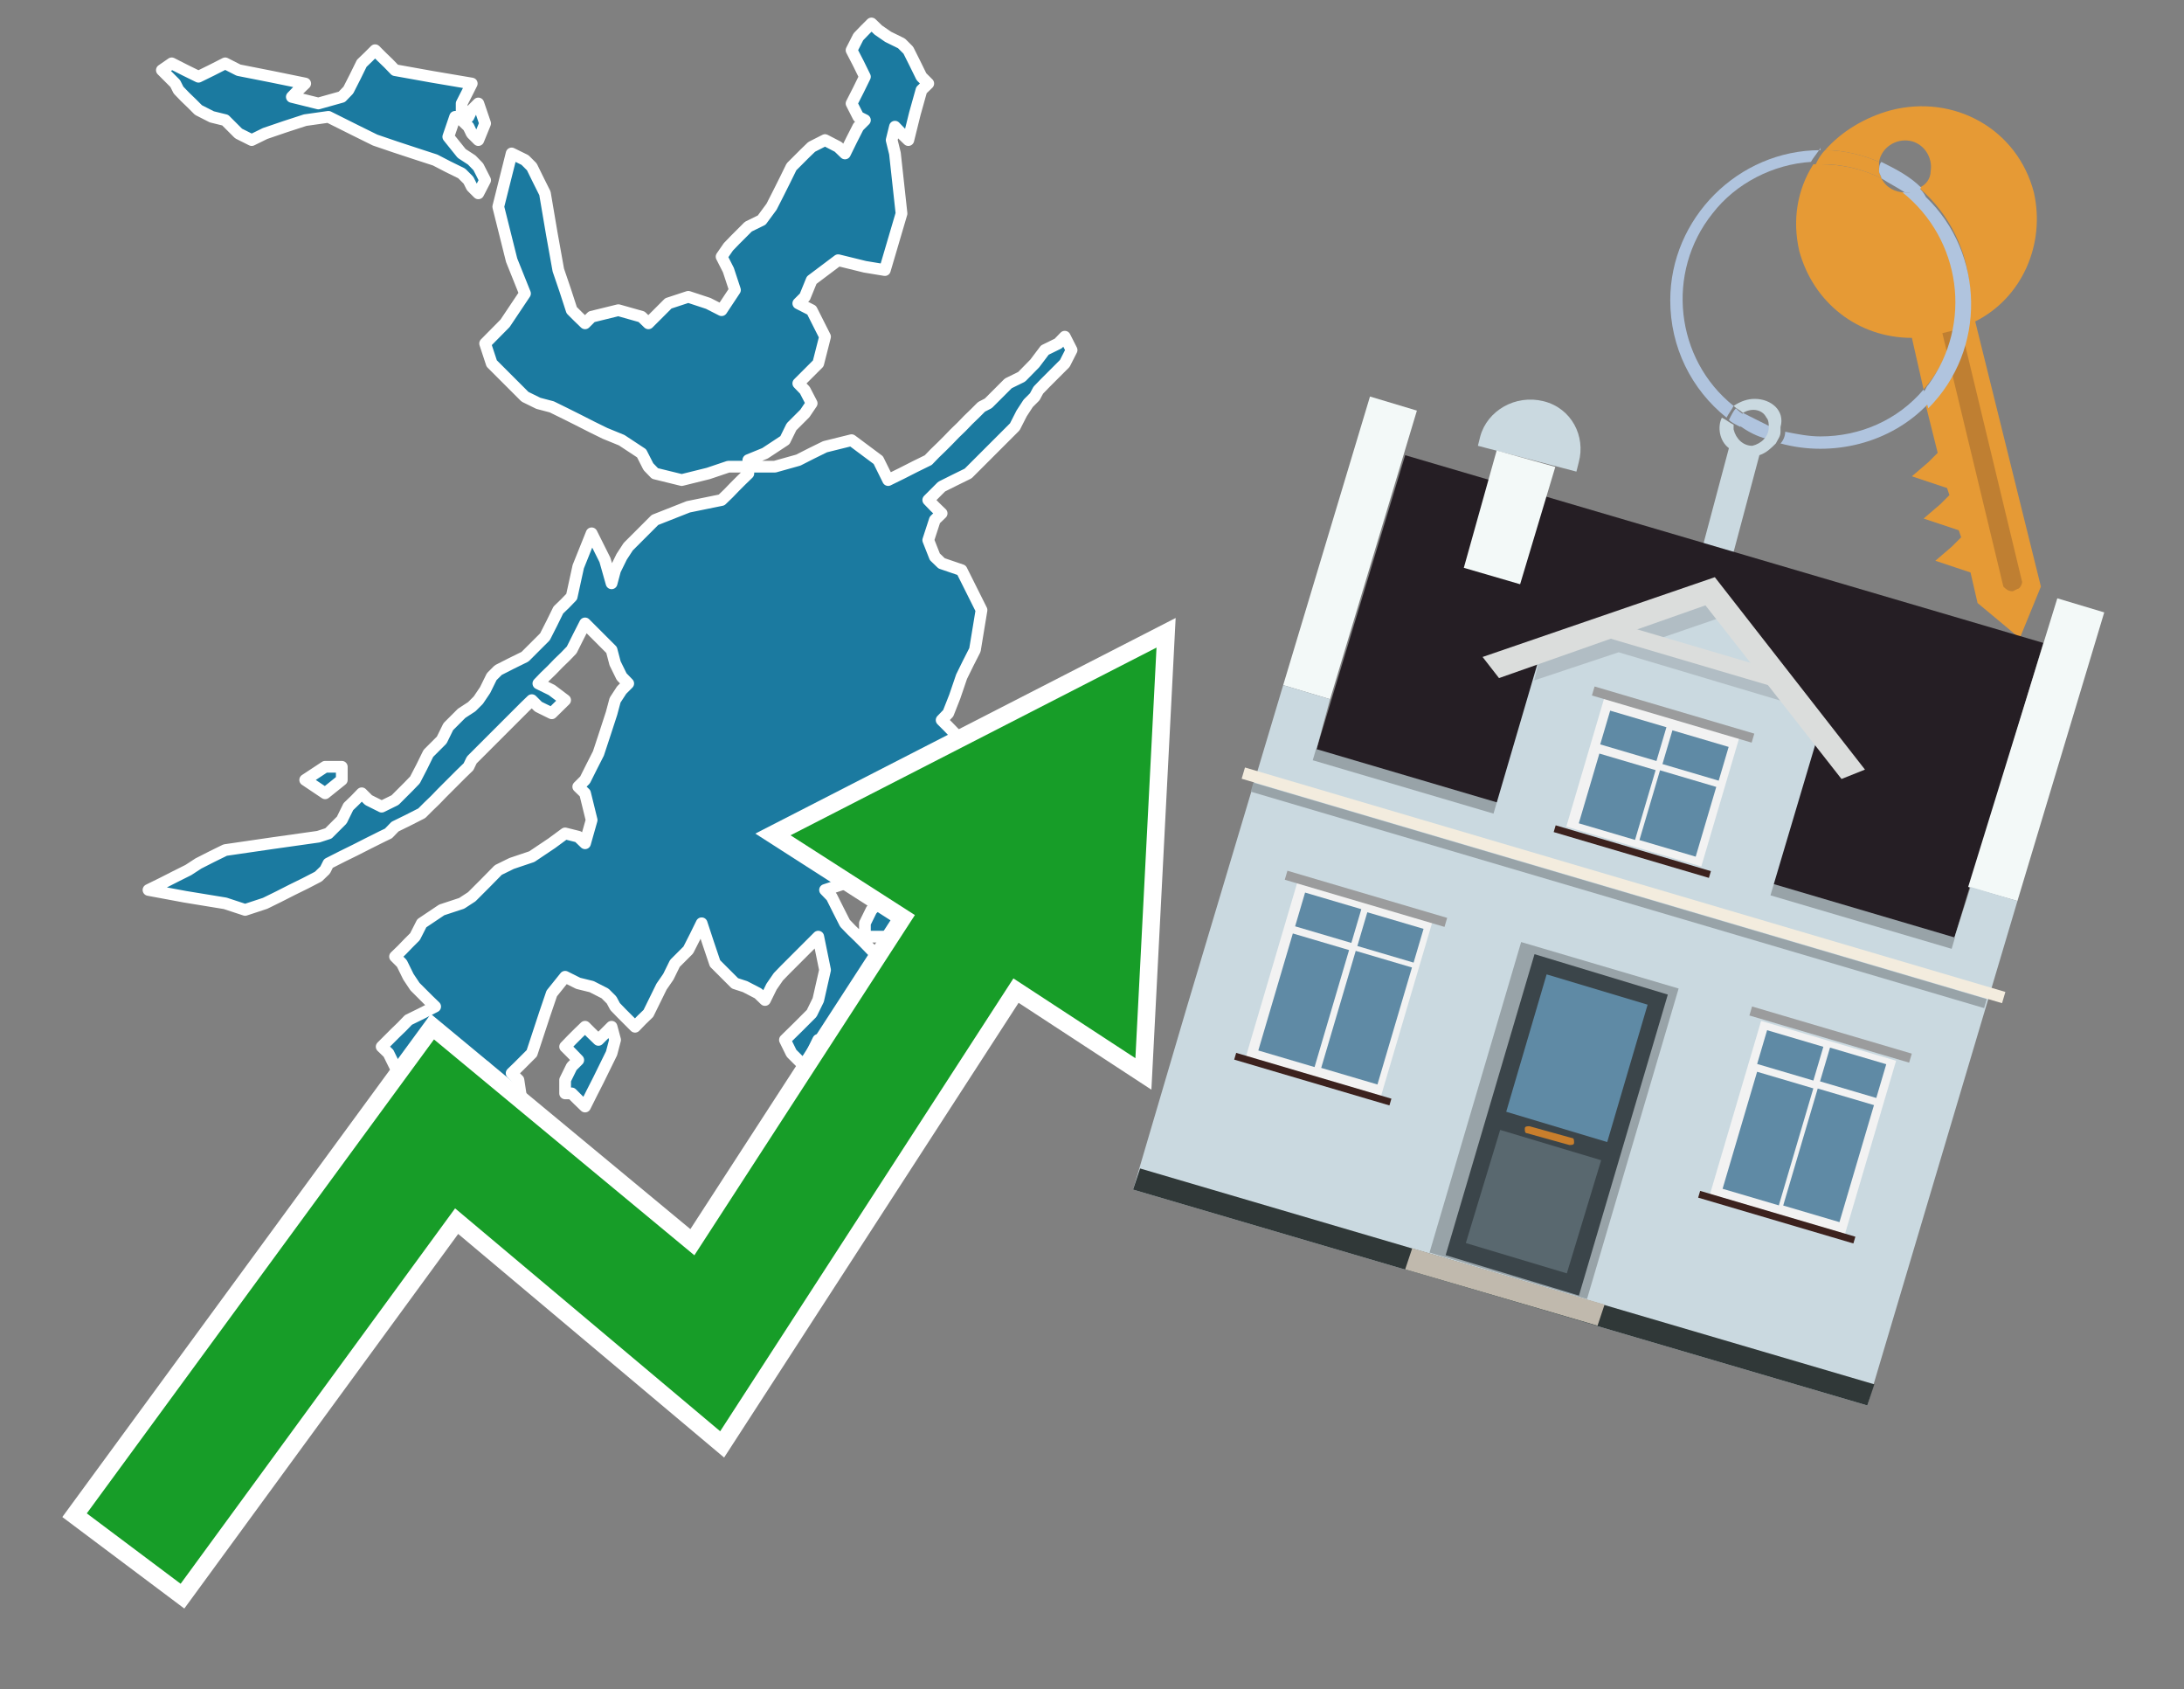 <?xml version="1.0" encoding="utf-8"?>
<!-- Generator: Adobe Illustrator 26.0.3, SVG Export Plug-In . SVG Version: 6.00 Build 0)  -->
<svg version="1.1" id="Text" xmlns="http://www.w3.org/2000/svg" xmlns:xlink="http://www.w3.org/1999/xlink" x="0px" y="0px"
	 width="93.1px" height="72px" viewBox="0 0 93.1 72" style="enable-background:new 0 0 93.1 72;" xml:space="preserve">
<rect x="0" y="0" width="93.1" height="72" fill="#808080" stroke="none"/>
<style type="text/css">
	.st0{fill:#1B7AA0;stroke:#FFFFFF;stroke-width:0.5;stroke-linejoin:round;}
	.st1{fill:none;stroke:#FFFFFF;stroke-width:1.5;stroke-miterlimit:10;}
	.st2{fill:#179D28;}
	.st3{fill:#E69A35;}
	.st4{fill:#B0C4DE;}
	.st5{fill:#CAD9E0;}
	.st6{fill:#BF7F32;}
	.st7{fill-rule:evenodd;clip-rule:evenodd;fill:#251E24;}
	.st8{fill-rule:evenodd;clip-rule:evenodd;fill:#F3F9F8;}
	.st9{fill-rule:evenodd;clip-rule:evenodd;fill:#CAD9E0;}
	.st10{fill-rule:evenodd;clip-rule:evenodd;fill:#303838;}
	.st11{fill-rule:evenodd;clip-rule:evenodd;fill:#98A3A8;}
	.st12{fill-rule:evenodd;clip-rule:evenodd;fill:#F3ECDE;}
	.st13{fill-rule:evenodd;clip-rule:evenodd;fill:#C0B9AD;}
	.st14{fill:#3B454A;}
	.st15{fill:#5F8AA5;}
	.st16{fill:#59686F;}
	.st17{fill:#C87E2C;}
	.st18{opacity:0.5;fill-rule:evenodd;clip-rule:evenodd;fill:#98A3A8;}
	.st19{fill-rule:evenodd;clip-rule:evenodd;fill:#DBDDDC;}
	.st20{fill-rule:evenodd;clip-rule:evenodd;fill:#F2F2F2;}
	.st21{fill-rule:evenodd;clip-rule:evenodd;fill:#5F8AA5;}
	.st22{fill-rule:evenodd;clip-rule:evenodd;fill:#9B9C9D;}
	.st23{fill-rule:evenodd;clip-rule:evenodd;fill:#3C221E;}
</style>
<path class="st0" d="M33.46,47.59L34.03,47.16L34.6,48.59L34.88,49.86L35.17,50.43L34.6,51.0L34.03,50.43L33.74,49.86L33.46,49.58L33.74,49.3L34.03,48.73L33.74,48.16L33.46,48.16ZM36.87,39.35L37.15,38.78L37.44,38.5L37.72,38.22L38.01,38.5L38.57,38.78L39.0,39.07L39.28,39.35L39.57,39.64L38.29,39.92L36.87,39.92ZM24.09,46.03L24.37,45.46L24.65,45.18L24.37,44.89L24.09,44.61L24.37,44.32L24.65,44.04L24.94,43.76L25.22,44.04L25.51,44.32L25.79,44.04L26.07,43.76L26.22,44.32L26.07,44.89L25.79,45.46L25.51,46.03L25.22,46.6L24.94,47.16L24.65,46.88L24.37,46.6L24.09,46.6ZM14.57,33.24L13.86,33.81L13.01,33.24L13.86,32.68L14.57,32.68ZM33.03,19.89L34.03,19.61L34.6,19.32L35.17,19.04L36.3,18.76L37.44,19.61L37.86,20.46L38.43,20.18L39.0,19.89L39.57,19.61L39.85,19.32L40.14,19.04L40.42,18.76L40.7,18.47L40.99,18.19L41.27,17.9L41.56,17.62L41.84,17.34L42.13,17.19L42.41,16.91L42.69,16.63L42.98,16.34L43.55,16.06L44.11,15.49L44.54,14.92L45.11,14.64L45.39,14.35L45.68,14.92L45.39,15.49L45.11,15.77L44.82,16.06L44.54,16.34L44.26,16.63L44.11,16.91L43.83,17.19L43.55,17.62L43.26,18.19L42.98,18.47L42.69,18.76L42.41,19.04L42.13,19.32L41.84,19.61L41.56,19.89L41.27,20.18L40.7,20.46L40.14,20.74L39.85,21.03L39.57,21.31L39.85,21.6L40.14,21.88L39.85,22.16L39.57,23.02L39.85,23.73L40.14,24.01L40.99,24.3L41.84,26.0L41.56,27.7L41.27,28.27L40.99,28.84L40.7,29.69L40.42,30.4L40.14,30.69L40.42,30.97L40.7,31.26L40.99,31.54L41.27,31.26L42.13,30.97L42.98,31.26L43.26,31.54L43.55,31.82L43.26,32.11L42.98,32.39L43.26,32.68L43.55,32.96L43.26,33.24L42.98,33.81L42.69,34.38L42.41,34.66L42.13,34.95L41.84,35.23L41.56,35.52L41.27,35.66L40.99,35.94L40.7,36.23L40.42,36.51L40.14,36.23L39.57,35.94L39.0,37.08L38.72,38.22L38.43,37.36L38.15,36.51L38.01,35.37L38.15,34.38L38.43,33.81L38.15,33.24L38.01,33.53L37.72,33.81L37.44,34.1L37.15,34.38L36.87,35.94L36.02,37.65L35.17,37.93L35.45,38.22L35.73,38.78L36.02,39.35L36.3,39.64L36.59,39.92L36.87,40.2L37.15,40.49L37.44,40.77L37.15,41.06L36.87,41.63L36.59,42.05L36.3,42.62L36.02,43.19L35.73,44.32L35.45,45.46L35.17,44.89L34.88,44.32L34.6,44.89L34.31,45.46L34.03,45.18L33.74,44.89L33.46,44.32L34.03,43.76L34.6,43.19L34.88,42.62L35.17,41.34L34.88,39.92L34.6,40.2L34.31,40.49L34.03,40.77L33.74,41.06L33.46,41.34L33.18,41.63L32.89,42.05L32.61,42.62L32.32,42.34L31.76,42.05L31.33,41.91L31.05,41.63L30.76,41.34L30.48,41.06L30.19,40.2L29.91,39.35L29.63,39.92L29.34,40.49L29.06,40.77L28.77,41.06L28.49,41.63L28.2,42.05L27.92,42.62L27.64,43.19L27.35,43.47L27.07,43.76L26.78,43.47L26.5,43.19L26.22,42.9L26.07,42.62L25.79,42.34L25.22,42.05L24.65,41.91L24.09,41.63L23.52,42.34L23.23,43.19L22.95,44.04L22.67,44.89L22.38,45.18L22.1,45.46L21.81,45.74L22.1,46.03L22.38,47.87L21.53,49.86L20.68,49.3L20.39,48.73L20.11,48.3L20.39,47.73L20.68,47.16L20.96,46.6L21.24,46.03L20.68,45.46L20.11,45.18L19.68,44.89L19.11,45.18L19.4,45.46L19.68,46.03L18.83,46.6L17.98,46.31L17.41,46.03L16.84,45.46L16.56,44.89L16.27,44.61L16.56,44.32L16.84,44.04L17.13,43.76L17.41,43.47L17.98,43.19L18.55,42.9L18.26,42.62L17.98,42.34L17.69,42.05L17.41,41.63L17.13,41.06L16.84,40.77L17.13,40.49L17.41,40.2L17.69,39.92L17.98,39.35L18.83,38.78L19.68,38.5L20.11,38.22L20.68,37.65L21.24,37.08L21.81,36.8L22.67,36.51L23.52,35.94L24.09,35.52L24.65,35.66L24.94,35.94L25.22,34.95L24.94,33.81L24.65,33.53L24.94,33.24L25.22,32.68L25.51,32.11L25.79,31.26L26.07,30.4L26.22,29.84L26.5,29.41L26.78,29.13L26.5,28.84L26.22,28.27L26.07,27.7L25.79,27.42L25.51,27.14L25.22,26.85L24.94,26.57L24.65,27.14L24.37,27.7L24.09,27.99L23.8,28.27L23.52,28.56L23.23,28.84L22.95,29.13L23.52,29.41L24.09,29.84L23.52,30.4L22.95,30.12L22.67,29.84L22.38,30.12L22.1,30.4L21.81,30.69L21.53,30.97L21.24,31.26L20.96,31.54L20.68,31.82L20.39,32.11L20.11,32.39L19.97,32.68L19.68,32.96L19.4,33.24L19.11,33.53L18.83,33.81L18.55,34.1L18.26,34.38L17.98,34.66L17.41,34.95L16.84,35.23L16.56,35.52L16.27,35.66L15.71,35.94L15.14,36.23L14.57,36.51L14.0,36.8L13.86,37.08L13.57,37.36L13.01,37.65L12.44,37.93L11.87,38.22L11.3,38.5L10.45,38.78L9.6,38.5L7.89,38.22L6.33,37.93L6.9,37.65L7.47,37.36L8.03,37.08L8.46,36.8L9.03,36.51L9.6,36.23L11.59,35.94L13.57,35.66L14.0,35.52L14.57,34.95L14.85,34.38L15.14,34.1L15.42,33.81L15.71,34.1L16.27,34.38L16.84,34.1L17.13,33.81L17.41,33.53L17.69,33.24L17.98,32.68L18.26,32.11L18.55,31.82L18.83,31.54L19.11,30.97L19.68,30.4L20.11,30.12L20.39,29.84L20.68,29.41L20.96,28.84L21.24,28.56L21.81,28.27L22.38,27.99L22.67,27.7L22.95,27.42L23.23,27.14L23.52,26.57L23.8,26.0L24.09,25.72L24.37,25.43L24.65,24.15L25.22,22.73L25.79,23.87L26.07,24.86L26.22,24.3L26.5,23.73L26.78,23.3L27.35,22.73L27.92,22.16L29.34,21.6L30.76,21.31L31.05,21.03L31.33,20.74L31.61,20.46L31.9,20.18L31.9,19.89ZM19.97,4.98L20.11,4.69L20.39,4.41L20.68,5.26L20.39,5.97L20.11,5.69L19.97,5.4L19.68,5.12L19.68,4.98ZM31.05,19.89L30.19,20.18L29.06,20.46L27.92,20.18L27.64,19.89L27.35,19.32L26.5,18.76L25.79,18.47L25.22,18.19L24.65,17.9L24.09,17.62L23.52,17.34L22.95,17.19L22.38,16.91L22.1,16.63L21.81,16.34L21.53,16.06L21.24,15.77L20.96,15.49L20.68,14.64L21.53,13.78L22.38,12.51L21.81,11.09L21.24,8.81L21.81,6.54L22.38,6.82L22.67,7.11L22.95,7.68L23.23,8.24L23.52,9.95L23.8,11.51L24.09,12.36L24.37,13.22L24.65,13.5L24.94,13.78L25.22,13.5L26.36,13.22L27.35,13.5L27.64,13.78L27.92,13.5L28.2,13.22L28.49,12.93L29.34,12.65L30.19,12.93L30.76,13.22L31.33,12.36L31.05,11.51L30.76,10.94L31.05,10.52L31.33,10.23L31.61,9.95L31.9,9.66L32.47,9.38L32.89,8.81L33.18,8.24L33.46,7.68L33.74,7.11L34.03,6.82L34.31,6.54L34.6,6.26L35.17,5.97L35.73,6.26L36.02,6.54L36.3,5.97L36.59,5.4L36.87,5.12L36.59,4.98L36.3,4.41L36.59,3.84L36.87,3.27L36.59,2.7L36.3,2.14L36.59,1.57L36.87,1.28L37.15,1.0L37.44,1.28L37.86,1.57L38.43,1.85L38.72,2.14L39.0,2.7L39.28,3.27L39.57,3.56L39.28,3.84L39.0,4.84L38.72,5.97L38.43,5.69L38.15,5.4L38.01,5.97L38.15,6.54L38.43,9.1L37.72,11.51L36.87,11.37L35.73,11.09L34.6,11.94L34.31,12.65L34.03,12.93L34.6,13.22L35.17,14.35L34.88,15.49L34.6,15.77L34.31,16.06L34.03,16.34L34.31,16.63L34.6,17.19L34.31,17.62L34.03,17.9L33.74,18.19L33.46,18.76L32.61,19.32L31.9,19.61L31.9,19.89ZM19.4,4.98L19.11,5.83L19.68,6.54L20.11,6.82L20.39,7.11L20.68,7.68L20.39,8.24L20.11,7.96L19.97,7.68L19.68,7.39L19.11,7.11L18.55,6.82L17.69,6.54L16.84,6.26L15.99,5.97L15.14,5.55L14.0,4.98L13.01,5.12L12.15,5.4L11.3,5.69L10.73,5.97L10.17,5.69L9.88,5.4L9.6,5.12L9.03,4.98L8.46,4.69L8.18,4.41L7.89,4.13L7.61,3.84L7.47,3.56L7.18,3.27L6.9,2.99L7.32,2.7L7.89,2.99L8.46,3.27L9.03,2.99L9.6,2.7L10.17,2.99L11.59,3.27L13.01,3.56L12.72,3.84L12.44,4.13L13.57,4.41L14.57,4.13L14.85,3.84L15.14,3.27L15.42,2.7L15.71,2.42L15.99,2.14L16.27,2.42L16.56,2.7L16.84,2.99L18.4,3.27L20.11,3.56L19.97,3.84L19.68,4.41L19.68,4.98Z"/>
<polygon class="st1" points="49.3,27.6 33.7,35.6 39,39 29.6,53.5 18.5,44.3 3.7,64.5 7.7,67.5 19.4,51.5 30.7,61 43.2,41.7 
	48.4,45.1 "/>
<polygon class="st2" points="49.3,27.6 33.7,35.6 39,39 29.6,53.5 18.5,44.3 3.7,64.5 7.7,67.5 19.4,51.5 30.7,61 43.2,41.7 
	48.4,45.1 "/>
<path class="st3" d="M80.2,7.6c0-0.1-0.1-0.2-0.1-0.3c0-0.1,0-0.3,0-0.4c-0.7-0.3-1.5-0.5-2.3-0.5c-0.2,0.2-0.3,0.4-0.4,0.6
	c0.1,0,0.2,0,0.3,0C78.5,7,79.4,7.2,80.2,7.6z"/>
<path class="st4" d="M77.6,6.4c-3.5,0-6.4,2.9-6.4,6.4c0,2,0.9,3.8,2.4,5c0.1-0.2,0.2-0.3,0.3-0.5c-2.5-2-2.9-5.7-0.9-8.2
	c1-1.3,2.6-2.1,4.2-2.2c0.1-0.2,0.3-0.4,0.4-0.6V6.4z"/>
<path class="st3" d="M84.2,13.7c2-1,3-3.3,2.5-5.5C86,5.5,83.3,4,80.6,4.7c-1.1,0.3-2.1,0.9-2.8,1.7c0.8,0,1.6,0.2,2.3,0.5
	c0.1-0.6,0.7-1,1.3-0.9c0.6,0.1,1,0.7,0.9,1.3c0,0.3-0.2,0.6-0.5,0.7c2.7,2.3,2.9,6.4,0.6,9c-0.1,0.1-0.2,0.2-0.3,0.3l0.5,2
	l-0.4,0.4l-0.7,0.6l0.9,0.3l0.6,0.2l0.1,0.3l-0.4,0.4L82,22.1l0.9,0.3l0.6,0.2l0.1,0.3l-0.4,0.4l-0.7,0.6l0.9,0.3l0.6,0.2l0.3,1.3
	l1.8,1.5L87,25L84.2,13.7z"/>
<path class="st3" d="M81.2,8.2c-0.4,0-0.8-0.2-1-0.6C79.4,7.2,78.5,7,77.6,7c-0.1,0-0.2,0-0.3,0c-0.7,1.1-0.9,2.4-0.6,3.7
	c0.6,2.2,2.5,3.7,4.8,3.7l0.5,2.2c2.1-2.4,1.9-6.1-0.6-8.2C81.3,8.3,81.2,8.3,81.2,8.2z"/>
<path class="st4" d="M74.1,18.1c0.4,0.3,0.8,0.5,1.2,0.6c0.1-0.1,0.2-0.3,0.2-0.5l0,0c-0.4-0.2-0.8-0.4-1.2-0.6
	C74.2,17.8,74.1,17.9,74.1,18.1z"/>
<path class="st4" d="M74.4,17.7c-0.2-0.1-0.3-0.2-0.4-0.3c-0.1,0.1-0.2,0.3-0.3,0.5c0.1,0.1,0.3,0.2,0.5,0.3
	C74.1,17.9,74.2,17.8,74.4,17.7z"/>
<path class="st5" d="M74.8,17c-0.3,0-0.6,0.1-0.9,0.3c0.1,0.1,0.3,0.2,0.4,0.3c0.3-0.2,0.8-0.2,1,0.2c0.1,0.1,0.1,0.3,0.1,0.4l0,0
	c0,0.4-0.3,0.7-0.7,0.8c-0.4,0-0.7-0.3-0.8-0.7c0,0,0,0,0-0.1v-0.1c-0.2-0.1-0.3-0.2-0.5-0.3c-0.2,0.4-0.1,1,0.3,1.3l-1.2,4.5
	l1.3,0.3l1.2-4.5c0.3-0.1,0.5-0.3,0.7-0.5c0.1-0.2,0.2-0.3,0.2-0.5c0-0.1,0-0.1,0-0.2C76.1,17.5,75.5,17,74.8,17z"/>
<path class="st6" d="M86,25.1l-0.2,0.1c-0.2,0-0.3-0.1-0.4-0.2l0,0l-2.6-10.8l0.8-0.2l2.6,10.8C86.2,24.9,86.1,25.1,86,25.1L86,25.1
	z"/>
<path class="st4" d="M80.1,7.3c0,0.1,0.1,0.2,0.1,0.3c0.3,0.2,0.7,0.4,1,0.6c0.1,0,0.2,0,0.3,0c0.1,0,0.3-0.1,0.4-0.2
	c-0.5-0.5-1.1-0.8-1.7-1.1C80.1,7,80.1,7.2,80.1,7.3z"/>
<path class="st4" d="M77.6,18.6c-0.5,0-1-0.1-1.5-0.2c0,0.2-0.1,0.4-0.2,0.5c2.2,0.6,4.7,0,6.3-1.7L82,16.6
	C80.9,17.9,79.3,18.6,77.6,18.6z"/>
<path class="st4" d="M81.8,8c-0.1,0.1-0.2,0.1-0.4,0.2c-0.1,0-0.2,0-0.3,0c2.5,2,3,5.6,1.1,8.2c-0.1,0.1-0.1,0.2-0.2,0.3l0.2,0.7
	c2.5-2.5,2.4-6.6-0.1-9C82,8.2,81.9,8.1,81.8,8L81.8,8z"/>
<g>
	<polygon class="st7" points="56.1,32 83.3,40 87.1,27.4 59.9,19.4 56.1,32 	"/>
	<polygon class="st8" points="54.7,29.2 56.7,29.8 60.4,17.5 58.4,16.9 54.7,29.2 	"/>
	<polygon class="st8" points="83.9,37.8 86,38.4 89.7,26.1 87.7,25.5 83.9,37.8 	"/>
	<polygon class="st9" points="50.6,42.9 54.7,29.2 56.7,29.8 56.1,32 83.3,40 84,37.8 86,38.4 79.6,59.9 48.3,50.7 	"/>
	<polygon class="st10" points="48.3,50.7 48.6,49.8 79.9,59 79.6,59.9 48.3,50.7 	"/>
	
		<rect x="55.4" y="36" transform="matrix(-0.959 -0.283 0.283 -0.959 126.136 90.641)" class="st11" width="28.4" height="0.5"/>
	<path class="st9" d="M67.3,19.7l-0.1,0.4L63,19l0.1-0.4c0.3-1.1,1.5-1.8,2.7-1.5l0,0C67,17.4,67.6,18.6,67.3,19.7z"/>
	<rect x="52.3" y="37.5" transform="matrix(0.959 0.283 -0.283 0.959 13.528 -18.053)" class="st12" width="33.8" height="0.5"/>
	<rect x="52.7" y="38" transform="matrix(0.959 0.283 -0.283 0.959 13.644 -18)" class="st11" width="32.6" height="0.4"/>
	<polygon class="st8" points="63.8,19.2 66.3,19.9 64.8,24.9 62.4,24.2 63.8,19.2 	"/>
	<g>
		<polygon class="st13" points="59.9,54.1 60.2,53.2 68.4,55.6 68.1,56.5 59.9,54.1 		"/>
		<g>
			
				<rect x="62.7" y="40.9" transform="matrix(-0.959 -0.283 0.283 -0.959 116.206 112.332)" class="st11" width="7" height="13.8"/>
			<g transform="matrix( 0.861, 0, 0, 0.861, 2148,666.7) ">
				<g>
					<g>
						<g id="Symbol_9_0_Layer2_0_MEMBER_8_MEMBER_12_MEMBER_0_FILL_00000093138799685286719200000007935211885926770846_">
							<path class="st14" d="M-2412.2-725.1l-6.6-2l-4.4,14.9l6.6,2L-2412.2-725.1z"/>
						</g>
					</g>
				</g>
			</g>
			<g transform="matrix( 0.861, 0, 0, 0.861, 2148,666.7) ">
				<g>
					<g id="Symbol_9_0_Layer2_0_MEMBER_8_MEMBER_12_MEMBER_1_MEMBER_1_FILL_98_">
						<path class="st15" d="M-2418.2-726.1l-2,6.8l5,1.5l2-6.8L-2418.2-726.1z"/>
					</g>
				</g>
			</g>
			<g transform="matrix( 0.861, 0, 0, 0.861, 2148,666.7) ">
				<g>
					<g id="Symbol_9_0_Layer2_0_MEMBER_8_MEMBER_12_MEMBER_1_MEMBER_1_FILL_97_">
						<path class="st16" d="M-2420.5-718.4l-1.7,5.6l5,1.5l1.7-5.6L-2420.5-718.4z"/>
					</g>
				</g>
			</g>
			<path class="st17" d="M67,48.5L65.2,48c-0.1,0-0.2,0-0.2,0.1l0,0c0,0.1,0,0.2,0.1,0.2l1.8,0.5c0.1,0,0.2,0,0.2-0.1l0,0
				C67.1,48.6,67.1,48.5,67,48.5z"/>
		</g>
	</g>
	<polygon class="st9" points="63.6,34.9 75.4,38.4 77.6,31 72.9,25.2 65.8,27.4 	"/>
	<path class="st18" d="M65.7,27.8l1.5-0.5l0,0l0,0l5.8-2l0.4,1l-3.2,1.1c2.1,0.6,5.8,1.7,5.9,1.7l0.6,1l-7.7-2.3L65.4,29L65.7,27.8z
		"/>
	<polygon class="st19" points="63.2,28 73.1,24.6 73.1,24.6 73.1,24.6 79.5,32.8 78.5,33.2 72.7,25.8 63.9,28.9 	"/>
	
		<rect x="68.2" y="27.5" transform="matrix(-0.959 -0.283 0.283 -0.959 133.162 74.924)" class="st19" width="7.5" height="0.7"/>
	<g>
		
			<rect x="73.9" y="44.1" transform="matrix(-0.959 -0.283 0.283 -0.959 137.038 115.798)" class="st20" width="6" height="7.7"/>
		<g>
			<g>
				
					<rect x="72.7" y="47.3" transform="matrix(0.283 -0.959 0.959 0.283 7.496 106.999)" class="st21" width="5.2" height="2.5"/>
			</g>
			<g>
				
					<rect x="75.6" y="43.7" transform="matrix(0.283 -0.959 0.959 0.283 11.601 105.479)" class="st21" width="1.5" height="2.5"/>
			</g>
		</g>
		<g>
			<g>
				<rect x="75.4" y="48" transform="matrix(0.283 -0.959 0.959 0.283 8.645 110.104)" class="st21" width="5.2" height="2.5"/>
			</g>
			<g>
				
					<rect x="78.3" y="44.5" transform="matrix(0.283 -0.959 0.959 0.283 12.751 108.584)" class="st21" width="1.5" height="2.5"/>
			</g>
		</g>
		
			<rect x="74.5" y="43.9" transform="matrix(-0.959 -0.283 0.283 -0.959 140.405 108.473)" class="st22" width="7.1" height="0.4"/>
		
			<rect x="72.3" y="51.7" transform="matrix(-0.959 -0.283 0.283 -0.959 133.711 123.037)" class="st23" width="6.9" height="0.3"/>
	</g>
	<g>
		
			<rect x="54.2" y="38.3" transform="matrix(-0.959 -0.283 0.283 -0.959 100.01 98.778)" class="st20" width="6" height="7.7"/>
		<g>
			<g>
				<rect x="53" y="41.4" transform="matrix(0.283 -0.959 0.959 0.283 -1.062 83.882)" class="st21" width="5.2" height="2.5"/>
			</g>
			<g>
				
					<rect x="55.9" y="37.9" transform="matrix(0.283 -0.959 0.959 0.283 3.043 82.362)" class="st21" width="1.5" height="2.5"/>
			</g>
		</g>
		<g>
			<g>
				
					<rect x="55.7" y="42.2" transform="matrix(0.283 -0.959 0.959 0.283 8.761857e-02 86.987)" class="st21" width="5.2" height="2.5"/>
			</g>
			<g>
				
					<rect x="58.5" y="38.7" transform="matrix(0.283 -0.959 0.959 0.283 4.193 85.468)" class="st21" width="1.5" height="2.5"/>
			</g>
		</g>
		
			<rect x="54.8" y="38" transform="matrix(-0.959 -0.283 0.283 -0.959 103.376 91.454)" class="st22" width="7.1" height="0.4"/>
		
			<rect x="52.6" y="45.9" transform="matrix(-0.959 -0.283 0.283 -0.959 96.682 106.017)" class="st23" width="6.9" height="0.3"/>
	</g>
	<g>
		
			<rect x="67.5" y="30.6" transform="matrix(-0.959 -0.283 0.283 -0.959 128.596 85.376)" class="st20" width="6" height="5.7"/>
		<g>
			<g>
				
					<rect x="67.3" y="32.7" transform="matrix(0.283 -0.959 0.959 0.283 16.896 90.376)" class="st21" width="3.1" height="2.5"/>
			</g>
			<g>
				<rect x="68.9" y="30.1" transform="matrix(0.283 -0.959 0.959 0.283 19.85 89.283)" class="st21" width="1.5" height="2.5"/>
			</g>
		</g>
		<g>
			<g>
				<rect x="70" y="33.4" transform="matrix(0.283 -0.959 0.959 0.283 18.046 93.481)" class="st21" width="3.1" height="2.5"/>
			</g>
			<g>
				
					<rect x="71.5" y="30.9" transform="matrix(0.283 -0.959 0.959 0.283 21 92.388)" class="st21" width="1.5" height="2.5"/>
			</g>
		</g>
		
			<rect x="67.8" y="30.3" transform="matrix(-0.959 -0.283 0.283 -0.959 131.115 79.896)" class="st22" width="7.1" height="0.4"/>
		
			<rect x="66.2" y="36.1" transform="matrix(-0.959 -0.283 0.283 -0.959 126.117 90.77)" class="st23" width="6.9" height="0.3"/>
	</g>
</g>
</svg>
